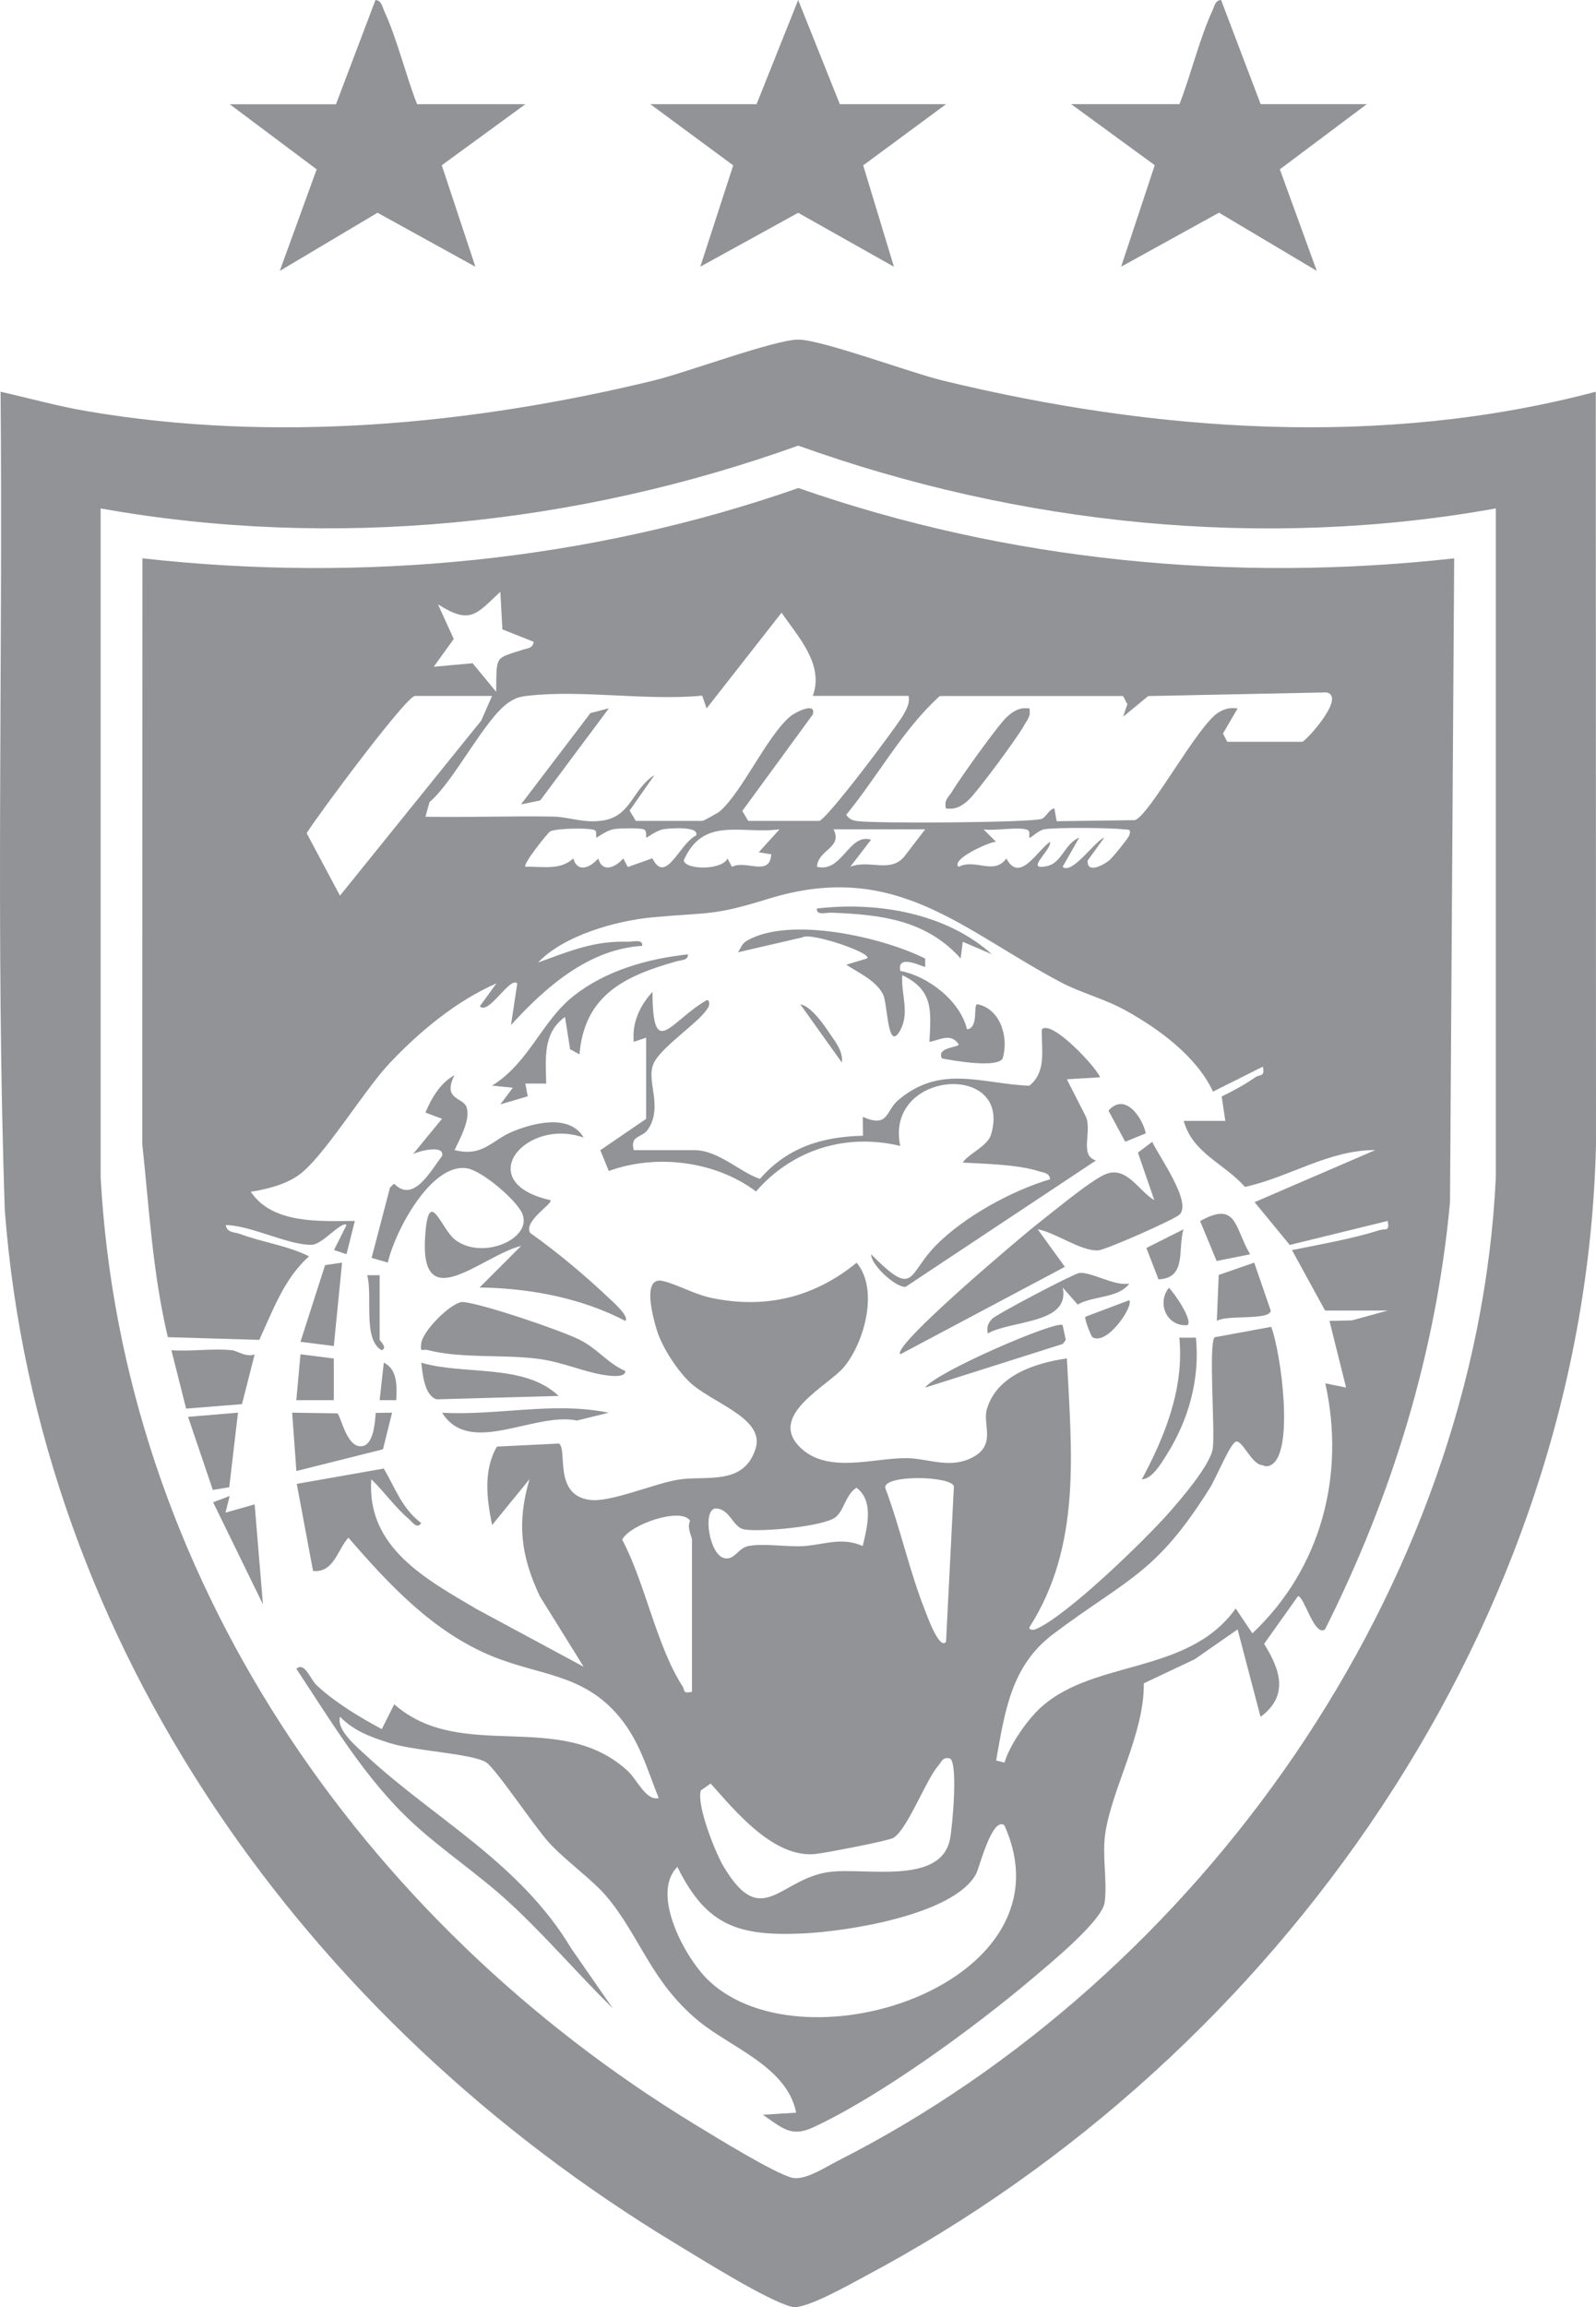 <?xml version="1.0" encoding="UTF-8"?>
<svg id="Layer_2" data-name="Layer 2" xmlns="http://www.w3.org/2000/svg" viewBox="0 0 272 393.01">
  <defs>
    <style>
      .cls-1 {
        fill: #919396;
      }
    </style>
  </defs>
  <g id="Layer_1-2" data-name="Layer 1">
    <g>
      <path class="cls-1" d="M271.96,66.73l.04,128.16c-1.87,81.3-53.95,155.33-124.49,192.81-2.54,1.35-10.32,5.81-12.54,5.26-4.16-1.03-15.54-8.18-19.82-10.77C52.46,344.32,6.53,280.71.82,206.21-.76,159.78.51,113.21.1,66.73c4.92,1.11,9.78,2.47,14.77,3.32,31.84,5.42,65.3,2.35,96.54-5.23,5.47-1.33,20.64-6.97,24.62-6.97s19.14,5.64,24.62,6.97c36.23,8.79,74.98,11.53,111.31,1.91ZM254.93,86.61c-39.65,7.12-81.14,2.85-118.89-10.7-37.75,13.55-79.25,17.79-118.89,10.7v113.92c3.71,67.78,44.37,126.72,101.28,161.36,3.3,2.01,13.52,8.32,16.55,9.07,2.2.54,5.68-1.8,7.82-2.88,61.62-31.24,108.79-97.6,112.13-167.54v-113.92Z"/>
      <path class="cls-1" d="M71.08,17.75h18.46l-14.25,10.4,5.73,17.29-16.68-9.2-16.66,9.91,6.29-17.3-14.81-11.09h18.1L63.99,0c1.01.08,1.12,1.04,1.44,1.75,2.26,4.9,3.67,10.91,5.65,16Z"/>
      <path class="cls-1" d="M232.93,17.75l-14.81,11.09,6.29,17.3-16.66-9.91-16.68,9.2,5.73-17.29-14.25-10.4h18.46c1.99-5.09,3.39-11.1,5.65-16,.32-.7.43-1.66,1.44-1.75l6.75,17.75h18.1Z"/>
      <polygon class="cls-1" points="161.23 17.75 147.11 28.17 152.35 45.44 136.03 36.25 119.35 45.43 124.96 28.17 110.84 17.75 128.94 17.75 136.03 0 143.13 17.75 161.23 17.75"/>
      <path class="cls-1" d="M247.83,95.13l-.71,109.66c-2.36,25.53-9.85,49.99-21.3,72.76-1.8,1.35-3.56-5.64-4.6-5.66l-5.78,8.13c2.77,4.45,4.24,8.84-.61,12.44l-3.91-14.9-7.32,5.09-8.67,4.1c.13,8.45-5.35,17.76-6.54,25.4-.61,3.89.36,8.26-.13,11.93-.42,3.16-9.6,10.64-12.48,13.08-9.78,8.27-25.72,19.91-37.22,25.24-3.75,1.74-5.32.04-8.54-2.16l5.67-.36c-1.56-7.84-11.12-11.06-16.66-15.63-8.11-6.69-9.99-14.49-15.68-21.23-2.38-2.82-7.06-6.13-9.9-9.27-2.31-2.55-9.03-12.55-10.59-13.54-2.38-1.51-12.26-1.92-16.56-3.32-3.15-1.02-5.94-2-8.34-4.44-.71,2.22,2.88,5.15,4.61,6.75,11.36,10.52,26.12,18.19,34.76,32.67l7.12,10.26c-6.01-5.91-11.52-12.4-17.73-18.11-5.11-4.7-11.35-8.86-16.35-13.47-8.09-7.46-13.82-17.16-19.86-26.28,1.45-1.25,2.36,1.81,3.52,2.87,3.21,2.95,7.21,5.35,11.04,7.41l2.12-4.23c11.51,10.08,28.18.7,39.77,11.33,1.67,1.53,3.13,5.16,5.3,4.64-1.99-4.96-3.22-9.64-6.73-13.86-6.13-7.35-13.54-6.97-21.65-10.3-10.04-4.12-17.55-12.15-24.5-20.2-1.87,2.03-2.46,6.03-6.03,5.67l-2.77-14.83,14.83-2.61c1.97,3.36,3.12,6.84,6.38,9.28-.71,1.15-1.57-.24-2.13-.71-2.38-2-4.16-4.62-6.38-6.75-.83,11.66,9.38,17.05,17.97,22.13l18.22,9.81-7.48-12.03c-3.25-6.91-3.91-12.51-1.75-19.91l-6.37,7.8c-.91-4.44-1.54-9.27.82-13.36l10.58-.52c1.51,1.06-1.05,8.84,5.34,9.61,3.44.42,10.79-2.75,14.93-3.45,4.66-.79,11.18,1.15,13.23-5.27,1.7-5.34-7.77-7.84-11.46-11.57-2.14-2.17-4.54-5.85-5.41-8.78-.57-1.9-2.61-9.12,1.1-8.22,2.58.63,5.4,2.3,8.46,2.92,9.12,1.83,17.29-.14,24.53-6.04,3.8,4.49,1.38,13.48-2.12,17.73-2.69,3.27-13.44,8.35-7.25,13.96,4.7,4.26,12.39,1.53,17.91,1.6,3.78.05,7.31,1.88,11.18-.11,4.14-2.13,1.74-5.6,2.46-8.16,1.66-5.87,8.32-7.95,13.66-8.72.77,15.78,2.56,31.78-6.38,45.79-.15.47.63.52,1.05.34,5.25-2.19,18.61-15.17,22.74-19.86,2.09-2.37,7.13-8.23,7.46-11,.39-3.32-.75-17.43.29-18.87l9.66-1.78c1.63,4.21,4.01,21.41-.03,23.53-.51.27-.92.31-1.44.03-1.86,0-3.49-4.49-4.59-3.98-1.01.46-3.36,6.21-4.32,7.75-9.29,14.86-14.03,15.43-26.79,25.02-7.16,5.38-8.23,13.2-9.71,21.52l1.42.36c.84-2.78,3.31-6.42,5.32-8.53,8.84-9.3,25.72-6.01,34.09-17.72l2.84,4.23c11.74-11.06,15.88-26.97,12.43-42.58l3.54.71-2.83-11.35,3.82-.09,6.12-1.68h-10.69s-5.64-10.29-5.64-10.29c4.66-.95,10.3-1.93,14.78-3.36,1.2-.38,1.87.31,1.54-1.61l-16.7,4.09-5.99-7.29,20.57-8.87c-7.94-.04-14.67,4.64-22.21,6.27-3.68-4.1-8.88-5.7-10.44-11.24h7.09s-.62-4.16-.62-4.16c1.94-.95,3.91-2,5.68-3.24.85-.6,1.74-.03,1.33-1.84l-8.49,4.25c-2.79-6-9.24-10.7-14.92-13.84-3.6-1.99-7.56-2.97-10.89-4.72-17.07-9-28.26-21-50.01-14.27-9.48,2.93-9.91,2.25-19.59,3.13-6.33.58-15.23,3.08-19.61,7.71,5.24-1.9,9.53-3.73,15.27-3.54.86.03,2.64-.53,2.47.7-9.16.57-16.46,7.03-22.36,13.49l1.07-7.09c-1.24-1.26-4.9,5.48-6.38,3.9l2.83-3.91c-6.8,2.98-12.99,8.1-18.1,13.48-4.48,4.71-11.32,16.12-15.6,19.18-2.27,1.62-5.44,2.42-8.17,2.84,3.71,5.54,11.79,5,17.74,4.97l-1.43,5.67-2.12-.72,2.13-4.25c-.78-.8-4.08,3.29-5.88,3.36-3.92.14-10.43-3.32-14.7-3.35.22,1.34,1.5,1.16,2.4,1.5,3.85,1.44,8.1,1.97,11.79,3.82-4.24,3.77-6.16,9.23-8.48,14.23l-15.58-.46c-2.58-10.8-3.18-21.89-4.36-32.91l.03-99.76c37.57,4.19,76.11.5,111.79-11.98,35.68,12.48,74.22,16.16,111.79,11.98ZM90.96,109.33l-5.34-2.12-.35-6.4c-4.12,3.83-5.1,5.66-10.63,2.13l2.69,5.91-3.41,4.73,6.62-.6,4.02,4.86c.08-6.35-.25-5.58,4.55-7.17.78-.26,1.72-.22,1.84-1.34ZM138.52,118.55c1.97-5.34-2.47-10.03-5.32-14.18l-12.78,16.31-.74-2.18c-9.44.91-20.58-1.05-29.8.03-1.36.16-2.01.36-3.15,1.11-4.02,2.63-9.33,13.46-13.53,16.99l-.69,2.5c7.21.13,14.46-.15,21.68-.03,2.85.05,5.14,1.15,8.44.69,4.97-.69,5.11-5.39,8.91-7.76l-4.24,6.05,1.06,1.76h11.36c.17,0,2.67-1.38,2.97-1.64,3.85-3.39,7.92-12.63,11.92-16.11.9-.78,4.6-2.62,3.9-.36l-12,16.41,1.01,1.7h12.07c1.16,0,13.35-16.2,14.45-18.21.56-1.03,1.01-1.86.82-3.09h-16.33ZM209.15,126.36h12.78c.54,0,7.57-7.68,4.15-8.41l-30.4.62-4.28,3.53.73-2.13-.73-1.41h-31.23c-6.3,5.68-10.54,13.64-15.95,20.23.49.7.92.92,1.76,1.06,2.75.47,30.14.29,31.58-.37.8-.36,1.2-1.63,2.13-1.77l.39,2.18,13.32-.18c2.53-.78,10.78-16.31,14.29-18.36,1.13-.66,1.92-.85,3.23-.67l-2.49,4.27.72,1.41ZM83.86,118.55h-13.13c-1.49,0-16.63,20.41-18.47,23.37l5.68,10.65,24.08-29.83,1.84-4.19ZM101.46,141.47c-.74-.52-6.61-.38-7.67.14-.42.21-4.74,5.62-4.25,6.04,2.79-.09,5.92.68,8.17-1.42.66,2.45,2.81,1.66,4.25,0,.66,2.45,2.82,1.64,4.26,0l.77,1.46,4.19-1.48c2.31,4.6,4.58-2.49,7.45-3.89.68-1.69-4.76-1.18-5.36-1.1-1.47.2-3,1.55-3.14,1.45-.06-.05.19-1.23-.48-1.42-.8-.22-3.95-.17-4.91-.03-1.47.21-3,1.55-3.13,1.45-.08-.06.12-1-.17-1.2ZM132.84,141.27c-6.51.87-13-2.28-16.32,5.31.35,1.65,6.59,1.66,7.46-.34l.77,1.42c2.37-1.24,6.45,1.78,6.69-2.13l-2.13-.35,3.54-3.9ZM157.68,141.27h-15.62c1.6,3.2-2.64,3.41-2.83,6.38,4.32,1.09,5.43-5.8,9.22-4.61l-3.54,4.61c3.26-1.29,6.81,1.16,9.23-1.77l3.54-4.61ZM175.28,141.47c-1.14-.8-5.91.15-7.66-.2l2.12,2.12c-1.02-.03-7.75,2.97-6.38,4.27,2.94-1.47,5.97,1.51,8.16-1.42,2.25,4.3,5.24-1.35,7.44-2.84.26,1.45-4.53,5.05-.46,4.12,2.5-.57,2.94-3.84,5.43-4.83l-2.83,4.96c1.59,1.46,5.62-4.54,7.09-4.96l-2.83,3.91c-.11,2.34,2.73.69,3.59.04.59-.44,3.28-3.77,3.49-4.32.48-1.23-.31-.96-1.04-1.05-2.05-.27-11.44-.35-13.44,0-1.06.18-2.31,1.58-2.53,1.42-.07-.06.13-1-.16-1.21ZM161.23,279.68l1.34-26.51c-.6-1.8-12.09-1.99-11.7.3,2.58,6.83,4.1,14.13,6.8,20.91.26.66,2.4,6.75,3.56,5.3ZM147.03,263.36c.76-3.19,1.95-7.69-1.06-9.93-1.81,1.1-2.1,3.8-3.52,4.98-1.98,1.64-12.99,2.63-15.65,2.11-1.96-.38-2.42-3.63-4.94-3.56-2.15.44-.95,7.82,1.53,8.45,1.79.46,2.38-1.71,4.14-2.05,2.51-.49,6.44.15,9.25.02,3.46-.17,6.61-1.66,10.25-.02ZM117.93,288.2v-25.91c0-.56-.91-2.02-.32-3.23-1.5-2.41-10.31.64-11.57,3.21,3.93,7.42,5.83,18.08,10.29,25,.45.7-.08,1.26,1.59.92ZM161.94,299.56c-1.31-.31-1.38.45-2.01,1.18-2.18,2.51-5.28,10.92-7.7,12.35-.81.48-11.89,2.63-13.45,2.75-7.06.54-13.43-7.29-17.66-12.02l-1.68,1.17c-.76,2.46,2.42,10.51,3.88,12.96,6.5,10.92,9.5,2.17,17.87.95,6-.87,19.09,2.35,20.7-5.56.44-2.13,1.39-12.82.04-13.79ZM171.16,310.92c-2.1-1.49-4.26,7.29-4.81,8.3-3.8,7-22.16,9.82-29.61,10.14-10.84.47-16.35-1.27-21.29-11.34-4.66,4.59,1.38,15.68,5.4,19.43,16.5,15.44,62.38.16,50.31-26.54Z"/>
      <path class="cls-1" d="M110.13,176.76l-2.12.71c-.33-3.24,1.04-6.16,3.19-8.51.04,11.89,3.05,4.95,9.23,1.42.53-.11.48.74.35,1.05-1.09,2.44-8.12,6.79-9.41,9.78s1.67,7.2-.91,11.14c-1.01,1.55-3.15.96-2.45,3.57h10.29c4.14,0,7.78,3.75,11.21,4.9,4.69-5.37,10.59-7.2,17.56-7.35l-.03-3.22c4.44,1.95,3.87-1,6.03-2.84,7.23-6.14,14.11-2.81,22.35-2.46,3.02-2.41,2.02-6.21,2.14-9.61,1.65-1.7,9.23,6.37,9.92,8.17l-5.66.34,3.23,6.34c1.13,2.57-1.17,6.63,1.73,7.49l-32.42,21.51c-1.52.27-5.9-3.61-5.9-5.53,7.52,7.56,6.12,3.53,10.97-1.44s13.04-9.42,19.54-11.34c-.13-1.12-1.06-1.09-1.84-1.34-3.67-1.19-9.14-1.28-13.06-1.5,1.03-1.54,4.23-2.79,4.82-4.75,3.76-12.48-18.16-11.04-15.47,1.91-9.27-2.22-18.37.62-24.58,7.76-6.92-5.2-16.96-6.44-25.09-3.49l-1.44-3.54,7.81-5.34v-13.84Z"/>
      <path class="cls-1" d="M77.47,195.91c4.85,1.23,6.28-1.68,9.95-3.18s9.68-2.98,12.06,1.05c-9.95-3.5-19.19,7.62-5.68,10.66.56.55-4.63,3.54-3.45,5.58,4.67,3.31,9.25,7.15,13.4,11.08.61.58,3.58,3.16,2.82,3.91-7.5-3.93-16.43-5.59-24.84-5.69l7.09-7.09c-6.66,1.62-17.39,12.45-16.35-1.81.61-8.46,2.69-1.15,5.03.71,4.59,3.65,13.29-.06,11.52-4.37-.94-2.3-6.84-7.32-9.41-7.74-6.15-1.01-12.36,10.84-13.51,16.05l-2.77-.79,3.14-11.99.69-.65c3.31,3.35,6.14-2.07,8.16-4.68.6-2.05-3.97-.91-4.95-.34l4.96-6.04-2.83-1.06c1.07-2.51,2.49-4.99,4.96-6.38-2.13,4.22,1.48,3.79,2.05,5.44.73,2.12-1.13,5.39-2.04,7.33Z"/>
      <path class="cls-1" d="M176.86,209.41l4.62,6.39-28.05,14.9c-1.55-1.4,21.22-20.53,23.09-21.98,2.63-2.04,9.36-7.67,11.91-8.71,3.58-1.46,5.64,2.89,8.29,4.43l-2.79-8.1,2.45-1.84c.98,2.29,6.84,10.27,4.64,12.4-.86.84-12.64,6.05-13.89,6.1-2.97.13-7.13-2.99-10.27-3.6Z"/>
      <path class="cls-1" d="M157.68,163.28v1.41c-.16.19-4.89-2.43-4.25.7,4.7.89,10.19,5.04,11.37,9.94,2.07-.19.99-4.26,1.77-4.26,3.96.78,5.41,5.72,4.29,9.28-1.12,1.61-8.34.33-10.34-.05-.99-2.03,3.13-1.79,2.84-2.47-1.41-1.93-3.16-.65-4.96-.36.27-5.29.72-8.78-4.62-11.35-.27,3.18,1.34,6.46-.42,9.5-2.12,3.67-2.08-4.7-2.86-6.22-1.22-2.4-4.17-3.68-6.28-5.06l3.53-1.07c1.15-.85-9.65-4.54-11.01-3.59l-10.99,2.54c.62-.81.6-1.44,1.6-2.01,7.3-4.16,23-.59,30.33,3.08Z"/>
      <path class="cls-1" d="M106.57,233.55c.04,1.29-3.11.76-3.84.64-3.47-.59-6.87-2.15-10.8-2.69-6.09-.84-13.16-.02-19.08-1.53-.81-.21-1.28.54-1.07-1.05.16-2.22,5.35-7.3,7.16-7.13,3.36.32,16.51,4.77,19.82,6.42,3.09,1.53,4.79,4.02,7.8,5.33Z"/>
      <path class="cls-1" d="M117.22,162.57c.17,1.03-1.25.99-1.98,1.2-8.65,2.45-15.64,5.67-16.48,15.84l-1.6-.88-.87-5.5c-3.82,2.73-3.29,7.13-3.2,11.35h-3.56s.41,2.17.41,2.17l-4.66,1.37,2.12-2.83-3.54-.36c6.28-3.87,8.44-10.94,13.86-15.25s12.53-6.35,19.5-7.11Z"/>
      <path class="cls-1" d="M39.5,229.99c.92.1,2.44,1.27,3.9.72l-2.16,8.48-9.52.76-2.51-9.95c3.32.25,7.04-.34,10.29,0Z"/>
      <path class="cls-1" d="M57.49,240.76c.6.38,1.54,5.73,4.02,5.6,2.16,0,2.4-4.09,2.52-5.68l2.79-.04-1.55,6.24-14.76,3.7-.72-9.94,7.7.12Z"/>
      <path class="cls-1" d="M95.22,237.79l-20.8.58c-2.08-.63-2.41-4.31-2.62-6.24,7.46,2.18,17.54.09,23.42,5.67Z"/>
      <path class="cls-1" d="M192.47,218.64c-1.84,2.54-6.13,2.05-8.81,3.58l-2.54-2.88c1.3,6.24-8.79,5.51-12.78,7.81-.18-1.17-.03-1.6.72-2.47.63-.74,13.83-7.66,14.82-7.82,1.95-.33,6.11,2.32,8.58,1.78Z"/>
      <polygon class="cls-1" points="40.56 240.64 39.07 253.34 36.27 253.8 32.05 241.35 40.56 240.64"/>
      <path class="cls-1" d="M103.73,240.65l-5.4,1.33c-7.36-1.5-18.28,6.21-22.98-1.33,9.49.53,18.93-1.94,28.39,0Z"/>
      <path class="cls-1" d="M213.75,215.08l2.82,8.18c-.15,1.73-7.57.65-9.19,1.76l.32-7.84,6.06-2.1Z"/>
      <polygon class="cls-1" points="58.3 215.08 56.89 229.29 51.21 228.57 55.4 215.51 58.3 215.08"/>
      <path class="cls-1" d="M203.82,227.86c.7,7.15-1.27,14.1-5.09,20.11-.81,1.28-2.41,4-4.13,4.02,3.96-7.36,7.23-15.53,6.39-24.13h2.83Z"/>
      <polygon class="cls-1" points="39.14 254.84 38.43 257.67 43.4 256.26 44.81 273.29 36.32 255.9 39.14 254.84"/>
      <path class="cls-1" d="M181.1,225.73l.54,2.52-.51.68-23.46,7.44c1.74-2.61,22.51-11.56,23.42-10.64Z"/>
      <path class="cls-1" d="M169.04,162.55l-4.96-2.12-.36,2.84c-5.91-6.6-13.69-7.48-22.02-7.8-.86-.03-2.64.53-2.47-.71,10.21-1.2,21.93.73,29.81,7.79Z"/>
      <polygon class="cls-1" points="56.89 231.41 56.89 238.51 50.5 238.51 51.21 230.7 56.89 231.41"/>
      <path class="cls-1" d="M213.05,213.66l-5.71,1.14-2.81-6.8c6.33-3.52,5.84,1.14,8.52,5.66Z"/>
      <path class="cls-1" d="M201.69,209.41c-1,3.47.6,8.31-4.25,8.52l-2.07-5.34,6.32-3.18Z"/>
      <path class="cls-1" d="M186.16,227.77c-.16-.1-1.43-3.15-1.18-3.47l7.48-2.82c.78,1.02-3.82,7.85-6.3,6.29Z"/>
      <path class="cls-1" d="M195.29,193.05l-3.52,1.44-2.86-5.3c2.79-3.14,5.71,1.02,6.37,3.86Z"/>
      <path class="cls-1" d="M64.7,217.22v11c0,.17,1.44,1.4.35,1.78-3.29-1.81-1.48-9.28-2.48-12.78h2.13Z"/>
      <path class="cls-1" d="M202.4,225.73c-3.55.31-5.3-3.7-3.19-6.37.88.84,4.09,5.47,3.19,6.37Z"/>
      <path class="cls-1" d="M67.53,238.51h-2.83s.71-6.39.71-6.39c2.4,1.16,2.22,4.16,2.12,6.39Z"/>
      <path class="cls-1" d="M143.48,181.01l-7.09-9.93c1.76.27,3.95,3.36,4.85,4.73,1.03,1.57,2.47,3.14,2.24,5.2Z"/>
      <path class="cls-1" d="M103.73,120.68l-3.09.8-11.81,15.52,3.23-.67,11.67-15.65Z"/>
      <path class="cls-1" d="M175.43,120.68c-1.64-.19-2.68.41-3.84,1.48-1.5,1.38-8.1,10.6-9.32,12.69-.55.93-1.42,1.4-1.03,2.86,1.64.19,2.68-.41,3.84-1.48,1.5-1.38,8.33-10.65,9.4-12.61.54-.98,1.24-1.64.95-2.95Z"/>
      <path class="cls-1" d="M175.43,120.68c.29,1.3-.41,1.96-.95,2.95-1.07,1.95-7.9,11.23-9.4,12.61-1.16,1.07-2.2,1.67-3.84,1.48-.39-1.46.49-1.93,1.03-2.86,1.22-2.08,7.82-11.31,9.32-12.69,1.16-1.07,2.2-1.67,3.84-1.48Z"/>
      <polygon class="cls-1" points="103.73 120.68 92.06 136.33 88.83 137 100.64 121.49 103.73 120.68"/>
    </g>
  </g>
</svg>